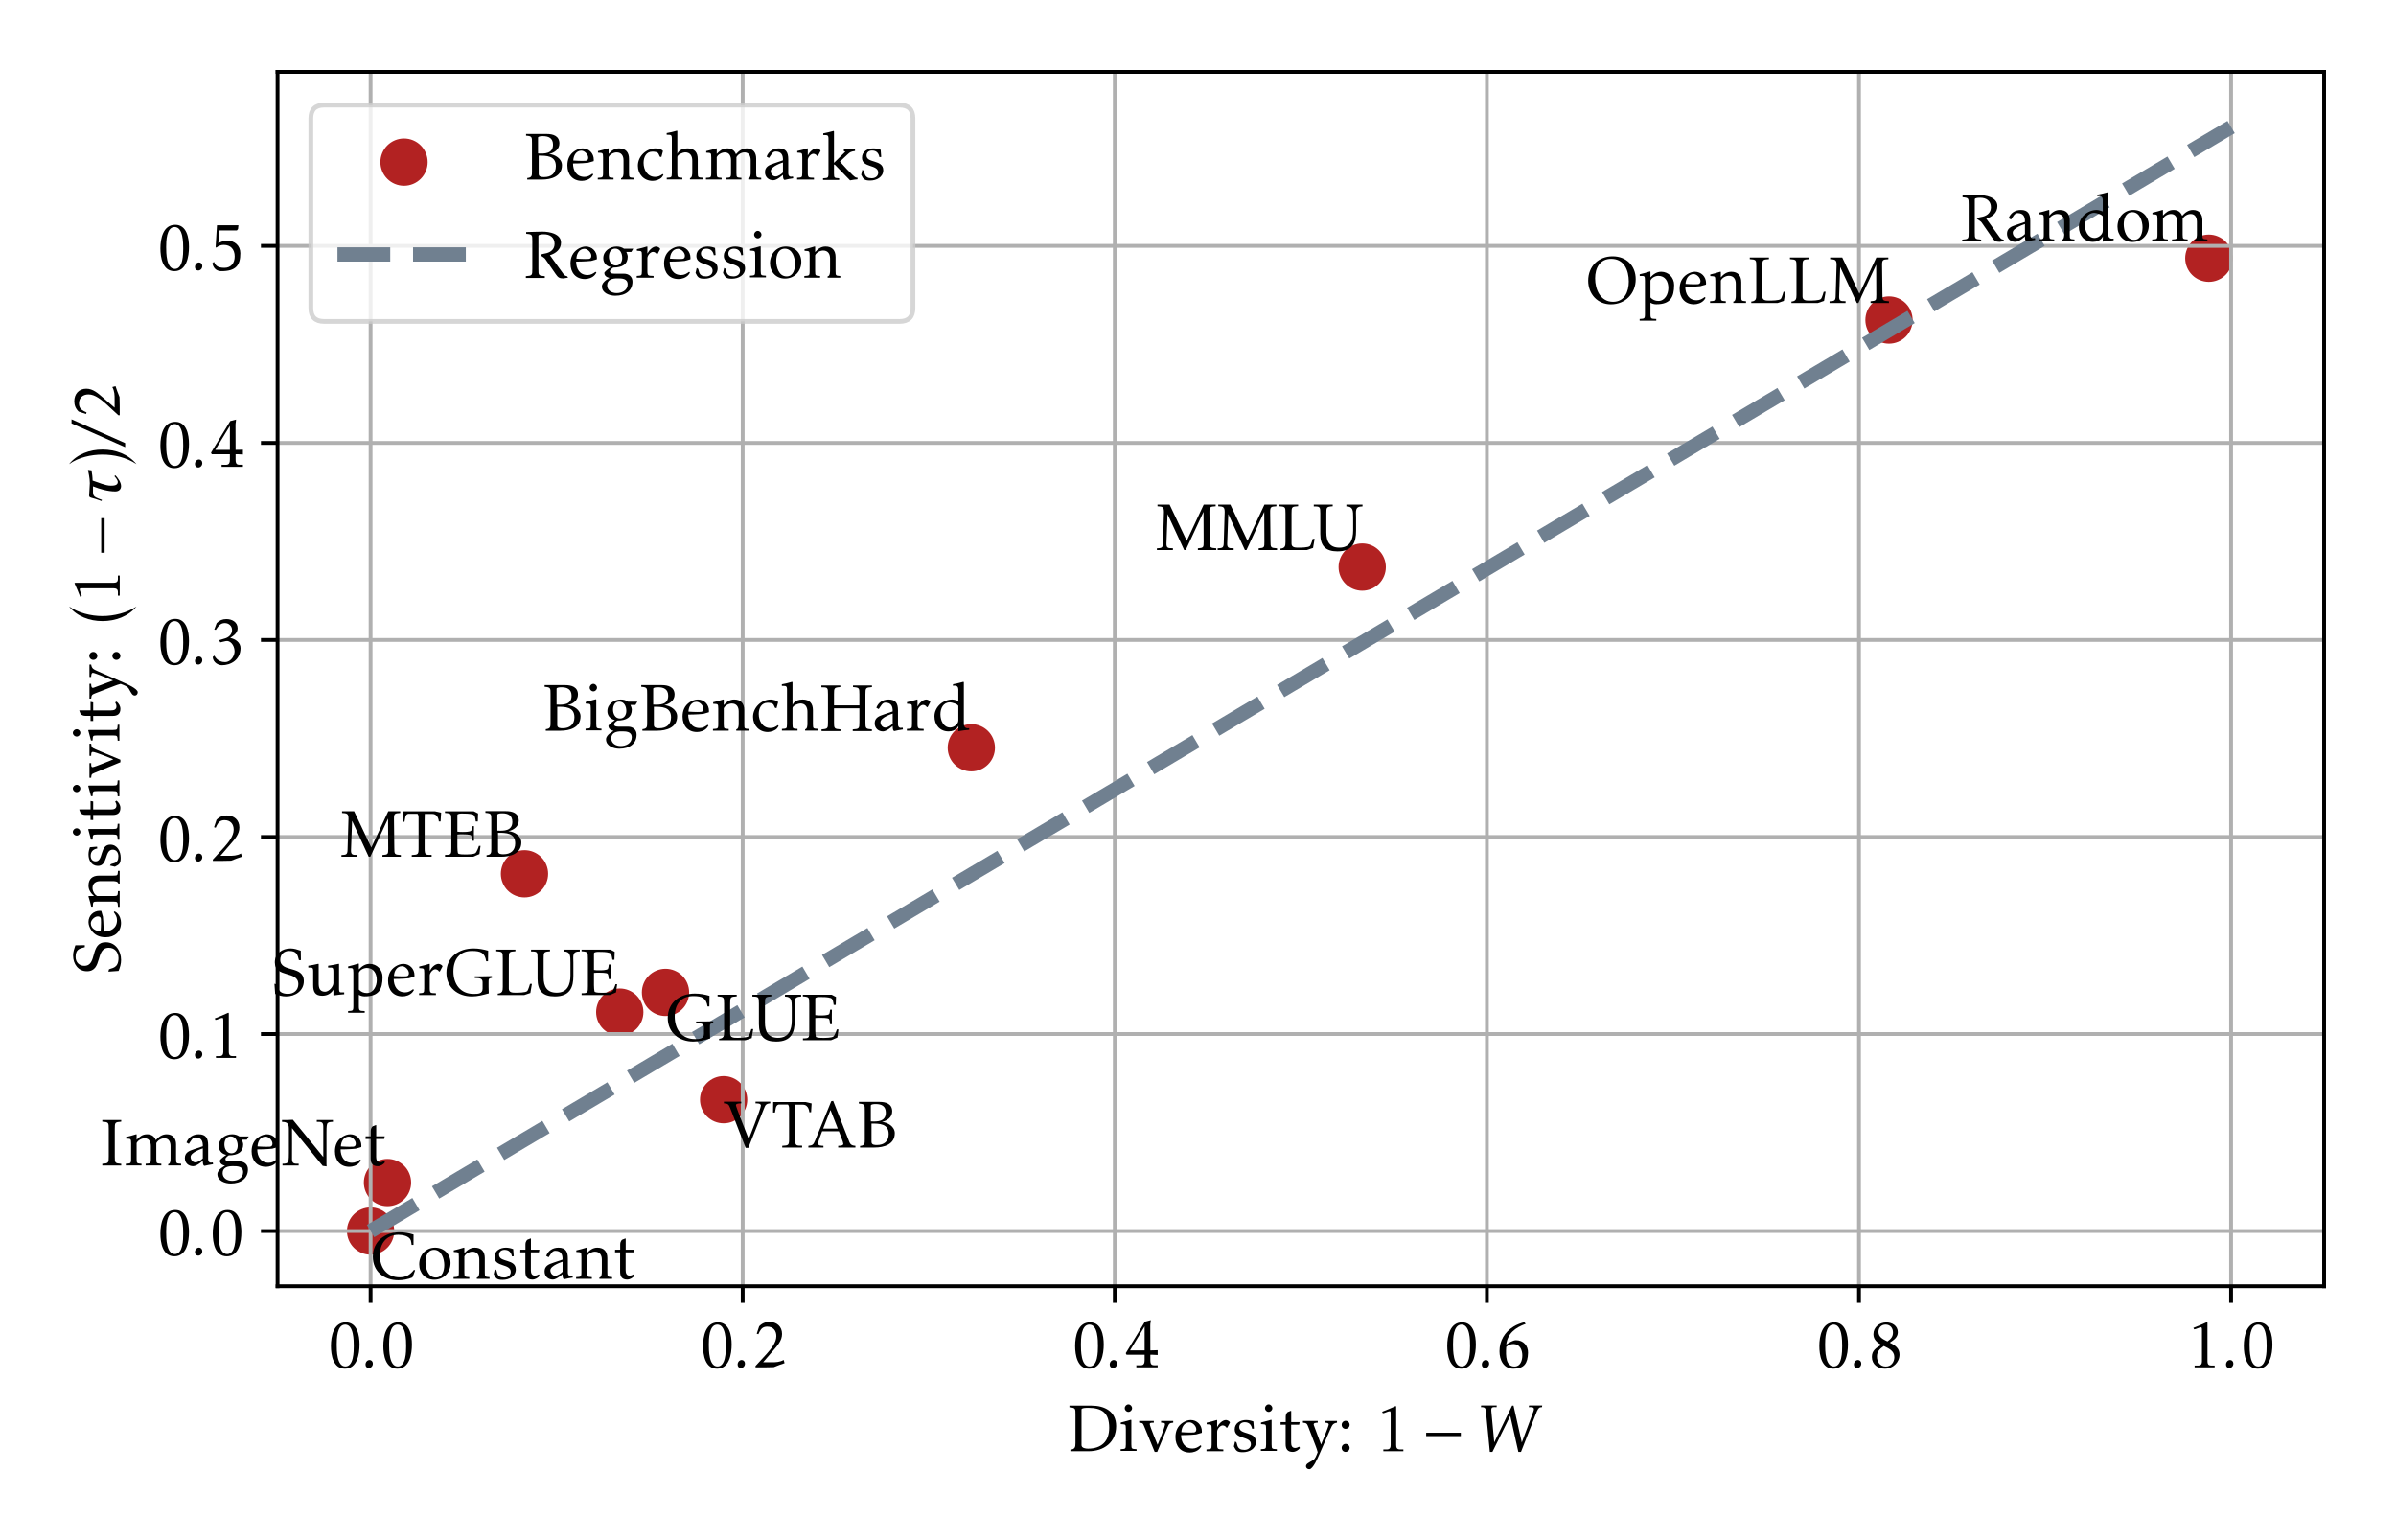 <?xml version="1.0" encoding="utf-8" standalone="no"?>
<!DOCTYPE svg PUBLIC "-//W3C//DTD SVG 1.1//EN"
  "http://www.w3.org/Graphics/SVG/1.1/DTD/svg11.dtd">
<svg xmlns:xlink="http://www.w3.org/1999/xlink" width="504pt" height="324pt" viewBox="0 0 504 324" xmlns="http://www.w3.org/2000/svg" version="1.1">
 <defs>
  <style type="text/css">*{stroke-linejoin: round; stroke-linecap: butt}</style>
 </defs>
 <g id="figure_1">
  <g id="patch_1">
   <path d="M 0 324 
L 504 324 
L 504 0 
L 0 0 
z
" style="fill: #ffffff"/>
  </g>
  <g id="axes_1">
   <g id="patch_2">
    <path d="M 58.388 270.584 
L 488.88 270.584 
L 488.88 15.12 
L 58.388 15.12 
z
" style="fill: #ffffff"/>
   </g>
   <g id="PathCollection_1">
    <defs>
     <path id="m0d2e9cb5d9" d="M 0 4.472 
C 1.186 4.472 2.324 4.001 3.162 3.162 
C 4.001 2.324 4.472 1.186 4.472 0 
C 4.472 -1.186 4.001 -2.324 3.162 -3.162 
C 2.324 -4.001 1.186 -4.472 0 -4.472 
C -1.186 -4.472 -2.324 -4.001 -3.162 -3.162 
C -4.001 -2.324 -4.472 -1.186 -4.472 0 
C -4.472 1.186 -4.001 2.324 -3.162 3.162 
C -2.324 4.001 -1.186 4.472 0 4.472 
z
" style="stroke: #b22222"/>
    </defs>
    <g clip-path="url(#p45b2840f45)">
     <use xlink:href="#m0d2e9cb5d9" x="139.988" y="208.769" style="fill: #b22222; stroke: #b22222"/>
     <use xlink:href="#m0d2e9cb5d9" x="130.367" y="212.918" style="fill: #b22222; stroke: #b22222"/>
     <use xlink:href="#m0d2e9cb5d9" x="397.35" y="67.324" style="fill: #b22222; stroke: #b22222"/>
     <use xlink:href="#m0d2e9cb5d9" x="286.542" y="119.297" style="fill: #b22222; stroke: #b22222"/>
     <use xlink:href="#m0d2e9cb5d9" x="204.32" y="157.306" style="fill: #b22222; stroke: #b22222"/>
     <use xlink:href="#m0d2e9cb5d9" x="110.326" y="183.822" style="fill: #b22222; stroke: #b22222"/>
     <use xlink:href="#m0d2e9cb5d9" x="152.215" y="231.34" style="fill: #b22222; stroke: #b22222"/>
     <use xlink:href="#m0d2e9cb5d9" x="81.51" y="248.77" style="fill: #b22222; stroke: #b22222"/>
     <use xlink:href="#m0d2e9cb5d9" x="77.956" y="258.972" style="fill: #b22222; stroke: #b22222"/>
     <use xlink:href="#m0d2e9cb5d9" x="464.629" y="54.325" style="fill: #b22222; stroke: #b22222"/>
    </g>
   </g>
   <g id="matplotlib.axis_1">
    <g id="xtick_1">
     <g id="line2d_1">
      <path d="M 77.956 270.584 
L 77.956 15.12 
" clip-path="url(#p45b2840f45)" style="fill: none; stroke: #b0b0b0; stroke-width: 0.8; stroke-linecap: square"/>
     </g>
     <g id="line2d_2">
      <defs>
       <path id="m5d662ae1c2" d="M 0 0 
L 0 3.5 
" style="stroke: #000000; stroke-width: 0.8"/>
      </defs>
      <g>
       <use xlink:href="#m5d662ae1c2" x="77.956" y="270.584" style="stroke: #000000; stroke-width: 0.8"/>
      </g>
     </g>
     <g id="text_1">
      <!-- $\mathdefault{0.0}$ -->
      <g transform="translate(68.646 287.648) scale(0.14 -0.14)">
       <defs>
        <path id="Kp-Regular-30" d="M 3130 2158 
C 3130 3008 2918 4244 1837 4244 
C 685 4244 435 2937 435 2022 
C 435 1160 640 -128 1754 -128 
C 2912 -128 3130 1263 3130 2158 
z
M 2586 1997 
C 2586 1475 2573 84 1798 84 
C 986 84 979 1598 979 2139 
C 979 2673 992 4032 1779 4032 
C 2586 4032 2586 2531 2586 1997 
z
" transform="scale(0.016)"/>
        <path id="Kp--M-Italic-3a" d="M 979 357 
C 979 551 845 693 672 693 
C 454 693 288 499 288 260 
C 288 66 416 -64 595 -64 
C 800 -64 979 111 979 357 
z
" transform="scale(0.016)"/>
       </defs>
       <use xlink:href="#Kp-Regular-30" transform="scale(0.996)"/>
       <use xlink:href="#Kp--M-Italic-3a" transform="translate(54.296 0) scale(0.996)"/>
       <use xlink:href="#Kp-Regular-30" transform="translate(78.705 0) scale(0.996)"/>
      </g>
     </g>
    </g>
    <g id="xtick_2">
     <g id="line2d_3">
      <path d="M 156.227 270.584 
L 156.227 15.12 
" clip-path="url(#p45b2840f45)" style="fill: none; stroke: #b0b0b0; stroke-width: 0.8; stroke-linecap: square"/>
     </g>
     <g id="line2d_4">
      <g>
       <use xlink:href="#m5d662ae1c2" x="156.227" y="270.584" style="stroke: #000000; stroke-width: 0.8"/>
      </g>
     </g>
     <g id="text_2">
      <!-- $\mathdefault{0.2}$ -->
      <g transform="translate(146.917 287.648) scale(0.14 -0.14)">
       <defs>
        <path id="Kp-Regular-32" d="M 3181 395 
L 3098 701 
C 2714 482 2323 482 1958 482 
C 1670 482 1158 482 1158 482 
L 2112 1587 
C 2502 2040 2944 2513 2944 3152 
C 2944 3858 2438 4284 1766 4284 
C 1376 4284 1056 4155 787 3872 
L 557 3176 
L 710 3125 
L 826 3370 
C 986 3680 1184 3840 1549 3840 
C 2093 3840 2406 3479 2406 2945 
C 2406 2319 1888 1721 1498 1276 
L 442 129 
L 442 0 
C 666 0 2086 0 2163 19 
C 2822 281 2637 210 3181 395 
z
" transform="scale(0.016)"/>
       </defs>
       <use xlink:href="#Kp-Regular-30" transform="scale(0.996)"/>
       <use xlink:href="#Kp--M-Italic-3a" transform="translate(54.296 0) scale(0.996)"/>
       <use xlink:href="#Kp-Regular-32" transform="translate(78.705 0) scale(0.996)"/>
      </g>
     </g>
    </g>
    <g id="xtick_3">
     <g id="line2d_5">
      <path d="M 234.498 270.584 
L 234.498 15.12 
" clip-path="url(#p45b2840f45)" style="fill: none; stroke: #b0b0b0; stroke-width: 0.8; stroke-linecap: square"/>
     </g>
     <g id="line2d_6">
      <g>
       <use xlink:href="#m5d662ae1c2" x="234.498" y="270.584" style="stroke: #000000; stroke-width: 0.8"/>
      </g>
     </g>
     <g id="text_3">
      <!-- $\mathdefault{0.4}$ -->
      <g transform="translate(225.188 287.648) scale(0.14 -0.14)">
       <defs>
        <path id="Kp-Regular-34" d="M 3277 0 
L 3277 199 
C 2797 199 2586 129 2586 693 
L 2586 1189 
C 2586 1189 3046 1189 3277 1163 
L 3277 1619 
C 3034 1600 2586 1600 2586 1600 
L 2579 3888 
C 2579 4268 2579 3888 2630 4454 
L 2080 4313 
L 269 1336 
L 339 1189 
L 2048 1189 
L 2048 693 
C 2048 90 1766 199 1267 199 
L 1267 0 
C 1939 0 2605 0 3277 0 
z
M 2048 1600 
L 672 1600 
L 2048 3863 
L 2048 1600 
z
" transform="scale(0.016)"/>
       </defs>
       <use xlink:href="#Kp-Regular-30" transform="scale(0.996)"/>
       <use xlink:href="#Kp--M-Italic-3a" transform="translate(54.296 0) scale(0.996)"/>
       <use xlink:href="#Kp-Regular-34" transform="translate(78.705 0) scale(0.996)"/>
      </g>
     </g>
    </g>
    <g id="xtick_4">
     <g id="line2d_7">
      <path d="M 312.77 270.584 
L 312.77 15.12 
" clip-path="url(#p45b2840f45)" style="fill: none; stroke: #b0b0b0; stroke-width: 0.8; stroke-linecap: square"/>
     </g>
     <g id="line2d_8">
      <g>
       <use xlink:href="#m5d662ae1c2" x="312.77" y="270.584" style="stroke: #000000; stroke-width: 0.8"/>
      </g>
     </g>
     <g id="text_4">
      <!-- $\mathdefault{0.6}$ -->
      <g transform="translate(303.46 287.648) scale(0.14 -0.14)">
       <defs>
        <path id="Kp-Regular-36" d="M 3110 1363 
C 3130 2035 2675 2560 1978 2560 
C 1690 2560 1293 2309 1056 2155 
C 1190 3183 1875 3736 2893 4103 
L 2758 4263 
C 2406 4159 2054 4037 1741 3842 
C 915 3332 422 2511 422 1522 
C 422 700 806 -128 1728 -128 
C 2739 -128 3085 371 3110 1363 
z
M 2573 1129 
C 2573 652 2400 78 1830 78 
C 1037 78 992 1032 1056 1929 
C 1229 2110 1498 2200 1741 2200 
C 2330 2200 2573 1645 2573 1129 
z
" transform="scale(0.016)"/>
       </defs>
       <use xlink:href="#Kp-Regular-30" transform="scale(0.996)"/>
       <use xlink:href="#Kp--M-Italic-3a" transform="translate(54.296 0) scale(0.996)"/>
       <use xlink:href="#Kp-Regular-36" transform="translate(78.705 0) scale(0.996)"/>
      </g>
     </g>
    </g>
    <g id="xtick_5">
     <g id="line2d_9">
      <path d="M 391.041 270.584 
L 391.041 15.12 
" clip-path="url(#p45b2840f45)" style="fill: none; stroke: #b0b0b0; stroke-width: 0.8; stroke-linecap: square"/>
     </g>
     <g id="line2d_10">
      <g>
       <use xlink:href="#m5d662ae1c2" x="391.041" y="270.584" style="stroke: #000000; stroke-width: 0.8"/>
      </g>
     </g>
     <g id="text_5">
      <!-- $\mathdefault{0.8}$ -->
      <g transform="translate(381.731 287.648) scale(0.14 -0.14)">
       <defs>
        <path id="Kp-Regular-38" d="M 3053 1209 
C 3053 1814 2624 2084 2138 2328 
C 2502 2578 2893 2816 2893 3312 
C 2893 3917 2362 4238 1811 4238 
C 1171 4238 595 3801 595 3125 
C 595 2623 934 2347 1331 2116 
C 851 1846 448 1582 448 984 
C 448 277 1011 -128 1677 -128 
C 2413 -128 3053 457 3053 1209 
z
M 2438 3287 
C 2438 2888 2234 2663 1914 2444 
C 1523 2644 1069 2830 1069 3344 
C 1069 3743 1338 4032 1741 4032 
C 2176 4032 2438 3711 2438 3287 
z
M 2566 965 
C 2566 483 2259 78 1760 78 
C 1216 78 928 515 928 1023 
C 928 1486 1171 1724 1574 2013 
C 2022 1788 2566 1569 2566 965 
z
" transform="scale(0.016)"/>
       </defs>
       <use xlink:href="#Kp-Regular-30" transform="scale(0.996)"/>
       <use xlink:href="#Kp--M-Italic-3a" transform="translate(54.296 0) scale(0.996)"/>
       <use xlink:href="#Kp-Regular-38" transform="translate(78.705 0) scale(0.996)"/>
      </g>
     </g>
    </g>
    <g id="xtick_6">
     <g id="line2d_11">
      <path d="M 469.312 270.584 
L 469.312 15.12 
" clip-path="url(#p45b2840f45)" style="fill: none; stroke: #b0b0b0; stroke-width: 0.8; stroke-linecap: square"/>
     </g>
     <g id="line2d_12">
      <g>
       <use xlink:href="#m5d662ae1c2" x="469.312" y="270.584" style="stroke: #000000; stroke-width: 0.8"/>
      </g>
     </g>
     <g id="text_6">
      <!-- $\mathdefault{1.0}$ -->
      <g transform="translate(460.002 287.648) scale(0.14 -0.14)">
       <defs>
        <path id="Kp-Regular-31" d="M 2624 0 
L 2624 174 
C 2221 174 1946 97 1946 586 
L 1946 4207 
L 1901 4265 
C 1133 3924 1376 4027 621 3725 
L 691 3584 
C 845 3584 1171 3776 1344 3776 
C 1434 3776 1427 3590 1427 3532 
L 1427 586 
C 1427 91 1133 174 736 174 
L 736 0 
C 1363 0 1997 0 2624 0 
z
" transform="scale(0.016)"/>
       </defs>
       <use xlink:href="#Kp-Regular-31" transform="scale(0.996)"/>
       <use xlink:href="#Kp--M-Italic-3a" transform="translate(54.296 0) scale(0.996)"/>
       <use xlink:href="#Kp-Regular-30" transform="translate(78.705 0) scale(0.996)"/>
      </g>
     </g>
    </g>
    <g id="text_7">
     <!-- Diversity: $1-W$ -->
     <g transform="translate(224.515 305.295) scale(0.14 -0.14)">
      <defs>
       <path id="Kp-Regular-44" d="M 4602 2378 
C 4602 3759 3520 4302 2272 4302 
C 1581 4302 890 4302 198 4302 
L 198 4141 
C 774 4096 768 4032 768 3449 
L 768 776 
C 768 385 717 187 288 148 
L 288 0 
C 851 0 1421 0 1984 0 
C 3443 0 4602 831 4602 2378 
z
M 3949 2214 
C 3949 931 3213 244 1952 244 
C 1741 244 1338 289 1338 576 
L 1338 3943 
C 1338 4096 1856 4096 1952 4096 
C 3277 4096 3949 3608 3949 2214 
z
" transform="scale(0.016)"/>
       <path id="Kp-Regular-69" d="M 1254 4059 
C 1254 4246 1094 4419 909 4419 
C 717 4419 563 4246 563 4059 
C 563 3873 723 3712 909 3712 
C 1094 3712 1254 3873 1254 4059 
z
M 1677 32 
L 1677 192 
C 1248 230 1184 179 1184 646 
L 1184 2925 
L 1152 2970 
L 186 2707 
L 186 2560 
C 614 2515 666 2599 666 2106 
L 666 646 
C 666 179 602 230 173 192 
L 173 32 
C 672 32 1178 32 1677 32 
z
" transform="scale(0.016)"/>
       <path id="Kp-Regular-76" d="M 3238 2694 
L 3238 2855 
C 2854 2855 2477 2855 2093 2855 
L 2093 2694 
C 2214 2681 2464 2720 2464 2540 
C 2464 2270 1766 605 1766 605 
C 1766 605 1024 2366 1024 2566 
C 1024 2720 1306 2688 1408 2688 
L 1408 2855 
C 947 2855 486 2855 26 2855 
L 26 2694 
C 339 2656 358 2688 486 2378 
L 1491 -64 
L 1728 -64 
L 2701 2263 
C 2861 2617 2874 2656 3238 2694 
z
" transform="scale(0.016)"/>
       <path id="Kp-Regular-65" d="M 2701 1876 
C 2701 2478 2246 2944 1651 2944 
C 1382 2944 1126 2840 902 2698 
C 416 2381 211 1909 211 1333 
C 211 485 710 -123 1574 -123 
C 1850 -123 2278 -20 2528 290 
L 2656 483 
L 2573 561 
C 2336 386 2125 256 1824 256 
C 1069 256 749 847 742 1520 
C 742 1520 1574 1520 2157 1585 
L 2694 1740 
L 2701 1876 
z
M 2176 2070 
C 2176 1903 2112 1787 1933 1774 
C 1536 1742 768 1800 768 1800 
C 787 2244 1024 2726 1530 2726 
C 1830 2726 2176 2372 2176 2070 
z
" transform="scale(0.016)"/>
       <path id="Kp-Regular-72" d="M 2381 2700 
C 2381 2828 2118 2944 2016 2944 
C 1664 2944 1325 2578 1178 2276 
L 1178 2912 
L 1152 2950 
C 614 2789 794 2841 186 2693 
L 186 2545 
C 614 2500 659 2584 659 2090 
L 659 626 
C 659 158 595 209 173 171 
L 173 4 
C 704 4 1229 4 1760 4 
L 1760 171 
C 1312 203 1178 119 1178 626 
L 1178 1852 
C 1178 2077 1446 2436 1709 2436 
C 1856 2436 2035 2307 2035 2237 
L 2125 2218 
L 2381 2700 
z
" transform="scale(0.016)"/>
       <path id="Kp-Regular-73" d="M 2298 889 
C 2298 1912 723 1516 723 2271 
C 723 2579 954 2738 1242 2738 
C 1651 2738 1862 2502 1939 2117 
L 2106 2137 
L 2054 2809 
C 1830 2893 1606 2944 1370 2944 
C 832 2944 294 2662 294 2061 
C 294 1082 1824 1459 1824 659 
C 1824 313 1530 128 1210 128 
C 467 128 576 645 448 850 
L 326 921 
L 218 454 
C 429 18 538 -91 1069 -91 
C 1651 -91 2298 223 2298 889 
z
" transform="scale(0.016)"/>
       <path id="Kp-Regular-74" d="M 1965 302 
L 1888 431 
C 1773 367 1645 309 1510 309 
C 1203 309 1133 553 1133 823 
L 1133 2502 
L 1888 2502 
L 1939 2752 
L 1139 2752 
L 1139 3742 
L 1126 3820 
L 813 3697 
C 813 3697 621 3582 621 3235 
L 621 2752 
L 141 2752 
L 134 2502 
L 614 2502 
L 614 669 
C 614 206 800 -64 1280 -64 
C 1562 -64 1818 109 1965 302 
z
" transform="scale(0.016)"/>
       <path id="Kp-Regular-79" d="M 3258 2694 
L 3258 2855 
C 2861 2855 2483 2855 2086 2855 
L 2086 2694 
C 2202 2688 2477 2688 2477 2527 
C 2477 2347 1754 631 1754 631 
L 1075 2450 
C 986 2688 1267 2688 1440 2694 
L 1440 2855 
C 973 2855 512 2855 45 2855 
L 45 2694 
C 390 2656 422 2623 550 2296 
L 1254 470 
C 1318 284 1395 104 1434 -89 
C 1101 -976 1094 -732 486 -1150 
C 218 -1336 320 -1696 653 -1696 
C 986 -1696 1466 -591 1568 -346 
L 2624 2064 
C 2797 2424 2835 2636 3258 2694 
z
" transform="scale(0.016)"/>
       <path id="Kp-Regular-3a" d="M 1158 2491 
C 1158 2703 992 2871 781 2871 
C 576 2871 410 2697 410 2491 
C 410 2286 570 2112 774 2112 
C 986 2112 1158 2279 1158 2491 
z
M 1158 315 
C 1158 521 986 694 781 694 
C 576 694 410 521 410 315 
C 410 109 570 -64 774 -64 
C 986 -64 1158 103 1158 315 
z
" transform="scale(0.016)"/>
       <path id="Kp--M-Sy-Regular-0" d="M 3591 1426 
L 3591 1746 
L 327 1746 
L 327 1426 
L 3591 1426 
z
" transform="scale(0.016)"/>
       <path id="Kp--M-Italic-57" d="M 6406 4316 
C 6093 4316 5472 4316 5165 4316 
L 5133 4160 
C 5504 4160 5734 4180 5568 3739 
L 4480 824 
L 3699 4303 
L 3565 4303 
L 1882 837 
L 1606 3796 
C 1568 4225 1779 4160 2106 4160 
L 2118 4316 
C 1779 4316 1037 4316 646 4316 
L 627 4160 
C 1056 4160 1069 4070 1114 3595 
L 1466 -64 
L 1709 -64 
L 3392 3337 
L 4154 -64 
L 4403 -64 
L 5907 3778 
C 6054 4070 6118 4160 6381 4160 
L 6406 4316 
z
" transform="scale(0.016)"/>
      </defs>
      <use xlink:href="#Kp-Regular-44" transform="scale(0.996)"/>
      <use xlink:href="#Kp-Regular-69" transform="translate(77.31 0) scale(0.996)"/>
      <use xlink:href="#Kp-Regular-76" transform="translate(107.497 0) scale(0.996)"/>
      <use xlink:href="#Kp-Regular-65" transform="translate(159.103 0) scale(0.996)"/>
      <use xlink:href="#Kp-Regular-72" transform="translate(206.326 0) scale(0.996)"/>
      <use xlink:href="#Kp-Regular-73" transform="translate(246.775 0) scale(0.996)"/>
      <use xlink:href="#Kp-Regular-69" transform="translate(288.02 0) scale(0.996)"/>
      <use xlink:href="#Kp-Regular-74" transform="translate(318.207 0) scale(0.996)"/>
      <use xlink:href="#Kp-Regular-79" transform="translate(353.275 0) scale(0.996)"/>
      <use xlink:href="#Kp-Regular-3a" transform="translate(405.679 0) scale(0.996)"/>
      <use xlink:href="#Kp-Regular-31" transform="translate(463.064 0) scale(0.996)"/>
      <use xlink:href="#Kp--M-Sy-Regular-0" transform="translate(533.964 0) scale(0.996)"/>
      <use xlink:href="#Kp--M-Italic-57" transform="translate(611.44 0) scale(0.996)"/>
     </g>
    </g>
   </g>
   <g id="matplotlib.axis_2">
    <g id="ytick_1">
     <g id="line2d_13">
      <path d="M 58.388 258.972 
L 488.88 258.972 
" clip-path="url(#p45b2840f45)" style="fill: none; stroke: #b0b0b0; stroke-width: 0.8; stroke-linecap: square"/>
     </g>
     <g id="line2d_14">
      <defs>
       <path id="mdc3170fb1e" d="M 0 0 
L -3.5 0 
" style="stroke: #000000; stroke-width: 0.8"/>
      </defs>
      <g>
       <use xlink:href="#mdc3170fb1e" x="58.388" y="258.972" style="stroke: #000000; stroke-width: 0.8"/>
      </g>
     </g>
     <g id="text_8">
      <!-- $\mathdefault{0.0}$ -->
      <g transform="translate(32.768 264.004) scale(0.14 -0.14)">
       <use xlink:href="#Kp-Regular-30" transform="scale(0.996)"/>
       <use xlink:href="#Kp--M-Italic-3a" transform="translate(54.296 0) scale(0.996)"/>
       <use xlink:href="#Kp-Regular-30" transform="translate(78.705 0) scale(0.996)"/>
      </g>
     </g>
    </g>
    <g id="ytick_2">
     <g id="line2d_15">
      <path d="M 58.388 217.524 
L 488.88 217.524 
" clip-path="url(#p45b2840f45)" style="fill: none; stroke: #b0b0b0; stroke-width: 0.8; stroke-linecap: square"/>
     </g>
     <g id="line2d_16">
      <g>
       <use xlink:href="#mdc3170fb1e" x="58.388" y="217.524" style="stroke: #000000; stroke-width: 0.8"/>
      </g>
     </g>
     <g id="text_9">
      <!-- $\mathdefault{0.1}$ -->
      <g transform="translate(32.768 222.555) scale(0.14 -0.14)">
       <use xlink:href="#Kp-Regular-30" transform="scale(0.996)"/>
       <use xlink:href="#Kp--M-Italic-3a" transform="translate(54.296 0) scale(0.996)"/>
       <use xlink:href="#Kp-Regular-31" transform="translate(78.705 0) scale(0.996)"/>
      </g>
     </g>
    </g>
    <g id="ytick_3">
     <g id="line2d_17">
      <path d="M 58.388 176.075 
L 488.88 176.075 
" clip-path="url(#p45b2840f45)" style="fill: none; stroke: #b0b0b0; stroke-width: 0.8; stroke-linecap: square"/>
     </g>
     <g id="line2d_18">
      <g>
       <use xlink:href="#mdc3170fb1e" x="58.388" y="176.075" style="stroke: #000000; stroke-width: 0.8"/>
      </g>
     </g>
     <g id="text_10">
      <!-- $\mathdefault{0.2}$ -->
      <g transform="translate(32.768 181.107) scale(0.14 -0.14)">
       <use xlink:href="#Kp-Regular-30" transform="scale(0.996)"/>
       <use xlink:href="#Kp--M-Italic-3a" transform="translate(54.296 0) scale(0.996)"/>
       <use xlink:href="#Kp-Regular-32" transform="translate(78.705 0) scale(0.996)"/>
      </g>
     </g>
    </g>
    <g id="ytick_4">
     <g id="line2d_19">
      <path d="M 58.388 134.626 
L 488.88 134.626 
" clip-path="url(#p45b2840f45)" style="fill: none; stroke: #b0b0b0; stroke-width: 0.8; stroke-linecap: square"/>
     </g>
     <g id="line2d_20">
      <g>
       <use xlink:href="#mdc3170fb1e" x="58.388" y="134.626" style="stroke: #000000; stroke-width: 0.8"/>
      </g>
     </g>
     <g id="text_11">
      <!-- $\mathdefault{0.3}$ -->
      <g transform="translate(32.768 139.658) scale(0.14 -0.14)">
       <defs>
        <path id="Kp-Regular-33" d="M 3053 1474 
C 3059 2019 2560 2358 2074 2442 
C 2394 2653 2778 2917 2778 3345 
C 2778 3942 2253 4224 1715 4224 
C 1350 4224 1056 4102 800 3839 
L 576 3236 
L 723 3211 
C 941 3531 1133 3845 1574 3845 
C 1952 3845 2253 3569 2253 3185 
C 2253 2756 1901 2468 1510 2378 
L 1037 2237 
L 1139 2026 
L 1645 2142 
C 2067 2251 2458 1776 2490 1232 
C 2515 822 2182 168 1587 168 
C 1370 168 877 219 582 777 
L 429 648 
C 467 96 992 -128 1293 -128 
C 2125 -128 3040 372 3053 1474 
z
" transform="scale(0.016)"/>
       </defs>
       <use xlink:href="#Kp-Regular-30" transform="scale(0.996)"/>
       <use xlink:href="#Kp--M-Italic-3a" transform="translate(54.296 0) scale(0.996)"/>
       <use xlink:href="#Kp-Regular-33" transform="translate(78.705 0) scale(0.996)"/>
      </g>
     </g>
    </g>
    <g id="ytick_5">
     <g id="line2d_21">
      <path d="M 58.388 93.178 
L 488.88 93.178 
" clip-path="url(#p45b2840f45)" style="fill: none; stroke: #b0b0b0; stroke-width: 0.8; stroke-linecap: square"/>
     </g>
     <g id="line2d_22">
      <g>
       <use xlink:href="#mdc3170fb1e" x="58.388" y="93.178" style="stroke: #000000; stroke-width: 0.8"/>
      </g>
     </g>
     <g id="text_12">
      <!-- $\mathdefault{0.4}$ -->
      <g transform="translate(32.768 98.209) scale(0.14 -0.14)">
       <use xlink:href="#Kp-Regular-30" transform="scale(0.996)"/>
       <use xlink:href="#Kp--M-Italic-3a" transform="translate(54.296 0) scale(0.996)"/>
       <use xlink:href="#Kp-Regular-34" transform="translate(78.705 0) scale(0.996)"/>
      </g>
     </g>
    </g>
    <g id="ytick_6">
     <g id="line2d_23">
      <path d="M 58.388 51.729 
L 488.88 51.729 
" clip-path="url(#p45b2840f45)" style="fill: none; stroke: #b0b0b0; stroke-width: 0.8; stroke-linecap: square"/>
     </g>
     <g id="line2d_24">
      <g>
       <use xlink:href="#mdc3170fb1e" x="58.388" y="51.729" style="stroke: #000000; stroke-width: 0.8"/>
      </g>
     </g>
     <g id="text_13">
      <!-- $\mathdefault{0.5}$ -->
      <g transform="translate(32.768 56.761) scale(0.14 -0.14)">
       <defs>
        <path id="Kp-Regular-35" d="M 3034 1565 
C 3034 2288 2483 2752 1786 2752 
C 1491 2752 1210 2637 954 2508 
L 1062 3712 
C 1613 3712 2157 3712 2707 3712 
C 2720 3718 2816 3848 2816 3848 
L 2854 4200 
C 2189 4200 1498 4200 832 4200 
L 704 2152 
L 762 2081 
C 973 2256 1190 2347 1466 2347 
C 2131 2347 2502 1919 2502 1257 
C 2502 647 2170 187 1536 187 
C 794 187 685 465 544 751 
L 397 609 
C 531 -24 966 -128 1242 -128 
C 2579 -128 3040 395 3034 1565 
z
" transform="scale(0.016)"/>
       </defs>
       <use xlink:href="#Kp-Regular-30" transform="scale(0.996)"/>
       <use xlink:href="#Kp--M-Italic-3a" transform="translate(54.296 0) scale(0.996)"/>
       <use xlink:href="#Kp-Regular-35" transform="translate(78.705 0) scale(0.996)"/>
      </g>
     </g>
    </g>
    <g id="text_14">
     <!-- Sensitivity: $(1-\tau)/2$ -->
     <g transform="translate(25.183 204.964) rotate(-90) scale(0.14 -0.14)">
      <defs>
       <path id="Kp-Regular-53" d="M 3021 1318 
C 3021 2855 800 2071 800 3338 
C 800 3826 1146 4160 1626 4160 
C 2336 4160 2426 3833 2560 3293 
L 2746 3293 
L 2733 4186 
C 2413 4289 2112 4398 1766 4398 
C 986 4398 288 3923 288 3087 
C 288 1582 2502 2335 2502 1029 
C 2502 463 2074 116 1530 116 
C 506 116 614 824 461 1017 
L 250 1068 
L 320 110 
C 653 -32 986 -128 1350 -128 
C 2202 -128 3021 392 3021 1318 
z
" transform="scale(0.016)"/>
       <path id="Kp-Regular-6e" d="M 3507 5 
L 3507 165 
C 3091 203 3059 171 3059 620 
L 3059 1955 
C 3059 2572 2746 2944 2118 2944 
C 1702 2944 1395 2719 1133 2417 
L 1133 2912 
L 1101 2951 
C 461 2764 646 2809 134 2687 
L 134 2539 
C 563 2501 614 2571 614 2084 
L 614 620 
C 614 152 544 203 115 165 
L 115 5 
C 608 5 1107 5 1600 5 
L 1600 165 
C 1184 203 1133 158 1133 620 
L 1133 2116 
C 1242 2378 1613 2565 1888 2565 
C 2349 2565 2541 2238 2541 1814 
L 2541 672 
C 2541 511 2528 152 2310 133 
L 2310 5 
C 2707 5 3110 5 3507 5 
z
" transform="scale(0.016)"/>
       <path id="Kp-Regular-28" d="M 1843 -1581 
C 1242 -701 941 566 941 1633 
C 941 2706 1235 3896 1843 4776 
C 902 4031 467 2835 467 1633 
C 467 411 902 -810 1843 -1581 
z
" transform="scale(0.016)"/>
       <path id="Kp--M-Italic-1c" d="M 3277 2993 
C 3034 2954 2528 2818 2022 2818 
C 1715 2818 1171 2880 947 2880 
C 896 2893 826 2893 781 2868 
C 614 2785 717 2714 346 1712 
L 454 1680 
C 800 2629 781 2519 1728 2519 
C 1472 1883 1248 1106 1248 419 
C 1248 119 1414 -128 1754 -128 
C 2106 -128 2522 174 2771 412 
L 2688 502 
C 2554 387 2323 182 2138 182 
C 1798 182 1792 597 1792 841 
C 1792 1371 2118 2049 2272 2560 
C 2573 2560 2944 2604 3238 2661 
L 3277 2993 
z
" transform="scale(0.016)"/>
       <path id="Kp-Regular-29" d="M 1658 1626 
C 1658 2835 1229 4024 282 4776 
C 928 3896 1184 2655 1184 1633 
C 1184 591 934 -617 282 -1581 
C 1229 -804 1658 399 1658 1626 
z
" transform="scale(0.016)"/>
       <path id="Kp--M-Italic-3d" d="M 2470 4544 
L 2086 4544 
L -154 -512 
L 230 -512 
L 2470 4544 
z
" transform="scale(0.016)"/>
      </defs>
      <use xlink:href="#Kp-Regular-53" transform="scale(0.996)"/>
      <use xlink:href="#Kp-Regular-65" transform="translate(52.304 0) scale(0.996)"/>
      <use xlink:href="#Kp-Regular-6e" transform="translate(99.527 0) scale(0.996)"/>
      <use xlink:href="#Kp-Regular-73" transform="translate(158.207 0) scale(0.996)"/>
      <use xlink:href="#Kp-Regular-69" transform="translate(199.452 0) scale(0.996)"/>
      <use xlink:href="#Kp-Regular-74" transform="translate(229.639 0) scale(0.996)"/>
      <use xlink:href="#Kp-Regular-69" transform="translate(264.707 0) scale(0.996)"/>
      <use xlink:href="#Kp-Regular-76" transform="translate(294.894 0) scale(0.996)"/>
      <use xlink:href="#Kp-Regular-69" transform="translate(348.294 0) scale(0.996)"/>
      <use xlink:href="#Kp-Regular-74" transform="translate(378.481 0) scale(0.996)"/>
      <use xlink:href="#Kp-Regular-79" transform="translate(413.549 0) scale(0.996)"/>
      <use xlink:href="#Kp-Regular-3a" transform="translate(465.953 0) scale(0.996)"/>
      <use xlink:href="#Kp-Regular-28" transform="translate(523.337 0) scale(0.996)"/>
      <use xlink:href="#Kp-Regular-31" transform="translate(557.31 0) scale(0.996)"/>
      <use xlink:href="#Kp--M-Sy-Regular-0" transform="translate(628.211 0) scale(0.996)"/>
      <use xlink:href="#Kp--M-Italic-1c" transform="translate(705.687 0) scale(0.996)"/>
      <use xlink:href="#Kp-Regular-29" transform="translate(762.075 0) scale(0.996)"/>
      <use xlink:href="#Kp--M-Italic-3d" transform="translate(794.554 0) scale(0.996)"/>
      <use xlink:href="#Kp-Regular-32" transform="translate(833.009 0) scale(0.996)"/>
     </g>
    </g>
   </g>
   <g id="line2d_25">
    <path d="M 77.956 258.972 
L 81.909 256.627 
L 85.862 254.281 
L 89.815 251.935 
L 93.768 249.589 
L 97.721 247.243 
L 101.674 244.897 
L 105.627 242.551 
L 109.581 240.205 
L 113.534 237.86 
L 117.487 235.514 
L 121.44 233.168 
L 125.393 230.822 
L 129.346 228.476 
L 133.299 226.13 
L 137.252 223.784 
L 141.205 221.439 
L 145.158 219.093 
L 149.111 216.747 
L 153.065 214.401 
L 157.018 212.055 
L 160.971 209.709 
L 164.924 207.363 
L 168.877 205.018 
L 172.83 202.672 
L 176.783 200.326 
L 180.736 197.98 
L 184.689 195.634 
L 188.642 193.288 
L 192.596 190.942 
L 196.549 188.597 
L 200.502 186.251 
L 204.455 183.905 
L 208.408 181.559 
L 212.361 179.213 
L 216.314 176.867 
L 220.267 174.521 
L 224.22 172.175 
L 228.173 169.83 
L 232.126 167.484 
L 236.08 165.138 
L 240.033 162.792 
L 243.986 160.446 
L 247.939 158.1 
L 251.892 155.754 
L 255.845 153.409 
L 259.798 151.063 
L 263.751 148.717 
L 267.704 146.371 
L 271.657 144.025 
L 275.611 141.679 
L 279.564 139.333 
L 283.517 136.988 
L 287.47 134.642 
L 291.423 132.296 
L 295.376 129.95 
L 299.329 127.604 
L 303.282 125.258 
L 307.235 122.912 
L 311.188 120.567 
L 315.141 118.221 
L 319.095 115.875 
L 323.048 113.529 
L 327.001 111.183 
L 330.954 108.837 
L 334.907 106.491 
L 338.86 104.145 
L 342.813 101.8 
L 346.766 99.454 
L 350.719 97.108 
L 354.672 94.762 
L 358.626 92.416 
L 362.579 90.07 
L 366.532 87.724 
L 370.485 85.379 
L 374.438 83.033 
L 378.391 80.687 
L 382.344 78.341 
L 386.297 75.995 
L 390.25 73.649 
L 394.203 71.303 
L 398.156 68.958 
L 402.11 66.612 
L 406.063 64.266 
L 410.016 61.92 
L 413.969 59.574 
L 417.922 57.228 
L 421.875 54.882 
L 425.828 52.537 
L 429.781 50.191 
L 433.734 47.845 
L 437.687 45.499 
L 441.641 43.153 
L 445.594 40.807 
L 449.547 38.461 
L 453.5 36.115 
L 457.453 33.77 
L 461.406 31.424 
L 465.359 29.078 
L 469.312 26.732 
" clip-path="url(#p45b2840f45)" style="fill: none; stroke-dasharray: 11.1,4.8; stroke-dashoffset: 0; stroke: #708090; stroke-width: 3"/>
   </g>
   <g id="patch_3">
    <path d="M 58.388 270.584 
L 58.388 15.12 
" style="fill: none; stroke: #000000; stroke-width: 0.8; stroke-linejoin: miter; stroke-linecap: square"/>
   </g>
   <g id="patch_4">
    <path d="M 488.88 270.584 
L 488.88 15.12 
" style="fill: none; stroke: #000000; stroke-width: 0.8; stroke-linejoin: miter; stroke-linecap: square"/>
   </g>
   <g id="patch_5">
    <path d="M 58.388 270.584 
L 488.88 270.584 
" style="fill: none; stroke: #000000; stroke-width: 0.8; stroke-linejoin: miter; stroke-linecap: square"/>
   </g>
   <g id="patch_6">
    <path d="M 58.388 15.12 
L 488.88 15.12 
" style="fill: none; stroke: #000000; stroke-width: 0.8; stroke-linejoin: miter; stroke-linecap: square"/>
   </g>
   <g id="text_15">
    <!-- GLUE -->
    <g transform="translate(139.988 218.832) scale(0.14 -0.14)">
     <defs>
      <path id="Kp-Regular-47" d="M 4506 1633 
L 4493 1787 
C 3955 1768 3424 1768 2886 1768 
L 2886 1614 
C 3219 1588 3622 1646 3622 1215 
L 3622 605 
C 3622 110 3181 110 2771 110 
C 1523 110 870 1048 870 2232 
C 870 3363 1446 4160 2624 4160 
C 3443 4160 3834 3993 3962 3190 
L 4134 3190 
L 4147 4186 
C 3686 4315 3245 4398 2765 4398 
C 1382 4398 211 3582 211 2102 
C 211 701 1293 -128 2624 -128 
C 3162 -128 3693 20 4205 161 
C 4205 322 4186 572 4186 765 
L 4186 1215 
C 4186 1524 4186 1575 4506 1633 
z
" transform="scale(0.016)"/>
      <path id="Kp-Regular-4c" d="M 3539 1056 
L 3360 1056 
C 3360 1056 3206 493 3098 379 
C 2950 225 2221 225 2016 225 
C 1728 225 1363 225 1363 610 
L 1363 3441 
C 1363 4070 1382 4096 1984 4134 
L 1984 4288 
C 1389 4288 774 4288 179 4288 
L 179 4134 
C 774 4089 794 4064 794 3441 
L 794 764 
C 794 380 749 174 320 135 
L 320 0 
C 1056 0 1805 0 2541 0 
L 2810 0 
L 3392 197 
L 3539 1056 
z
" transform="scale(0.016)"/>
      <path id="Kp-Regular-55" d="M 4717 4114 
L 4717 4288 
C 4211 4288 3699 4288 3194 4288 
L 3194 4114 
C 3827 4114 3834 3714 3834 3056 
L 3834 1850 
C 3834 967 3533 225 2541 225 
C 1613 225 1306 810 1306 1659 
L 1306 3433 
C 1306 4044 1312 4082 1907 4127 
L 1907 4288 
C 1318 4288 710 4288 122 4288 
L 122 4114 
C 704 4114 736 4082 736 3454 
L 736 1521 
C 736 389 1235 -128 2362 -128 
C 3802 -128 4115 750 4109 1822 
L 4109 3061 
C 4109 3688 3968 4114 4717 4114 
z
" transform="scale(0.016)"/>
      <path id="Kp-Regular-45" d="M 3546 1025 
L 3392 1025 
C 3373 909 3168 419 3078 354 
C 2899 219 2304 219 2086 219 
C 1914 219 1600 219 1446 296 
C 1376 335 1363 839 1363 929 
L 1363 2092 
C 1523 2112 1677 2112 1837 2112 
C 1990 2112 2541 2112 2650 2012 
C 2726 1933 2746 1623 2758 1511 
L 2931 1511 
C 2918 1967 2918 2423 2931 2880 
L 2758 2880 
C 2739 2747 2739 2572 2669 2458 
C 2522 2337 2061 2337 1862 2337 
C 1696 2337 1530 2337 1363 2368 
L 1363 3929 
C 1363 4075 1690 4075 1805 4075 
C 2125 4075 2515 4075 2816 3980 
C 3053 3904 3059 3532 3098 3330 
L 3290 3330 
L 3315 4081 
L 2906 4288 
C 2003 4288 1094 4288 192 4288 
L 192 4133 
C 781 4088 794 4056 794 3437 
L 794 832 
C 794 226 787 174 198 174 
L 198 0 
C 1082 0 1965 0 2848 0 
L 3443 253 
L 3546 1025 
z
" transform="scale(0.016)"/>
     </defs>
     <use xlink:href="#Kp-Regular-47" transform="scale(0.996)"/>
     <use xlink:href="#Kp-Regular-4c" transform="translate(75.417 0) scale(0.996)"/>
     <use xlink:href="#Kp-Regular-55" transform="translate(128.618 0) scale(0.996)"/>
     <use xlink:href="#Kp-Regular-45" transform="translate(203.338 0) scale(0.996)"/>
    </g>
   </g>
   <g id="text_16">
    <!-- SuperGLUE -->
    <g transform="translate(57.17 209.334) scale(0.14 -0.14)">
     <defs>
      <path id="Kp-Regular-75" d="M 3546 78 
L 3546 258 
C 3142 258 3059 180 3059 628 
L 3059 2914 
L 3034 2952 
C 2464 2830 2650 2869 2029 2766 
L 2029 2592 
C 2432 2592 2528 2663 2528 2207 
L 2528 1132 
C 2528 812 2125 316 1741 316 
C 1254 316 1139 658 1139 1083 
L 1139 2914 
L 1114 2952 
C 538 2824 710 2862 160 2766 
L 160 2592 
C 544 2592 621 2637 621 2209 
L 621 936 
C 621 320 794 -64 1472 -64 
C 1939 -64 2298 137 2528 510 
L 2528 -12 
L 2566 -32 
C 3155 52 2970 26 3546 78 
z
" transform="scale(0.016)"/>
      <path id="Kp-Regular-70" d="M 3437 1702 
C 3437 2395 2899 2944 2221 2944 
C 1811 2944 1498 2731 1203 2421 
L 1203 2938 
L 1171 2976 
C 563 2796 749 2841 192 2706 
L 192 2546 
C 627 2546 685 2604 685 2117 
L 685 -1044 
C 685 -1518 614 -1467 186 -1505 
L 186 -1664 
C 710 -1664 1229 -1664 1754 -1664 
L 1754 -1505 
C 1312 -1473 1203 -1544 1203 -1053 
L 1203 25 
C 1357 -72 1568 -123 1747 -123 
C 3078 -123 3437 538 3437 1702 
z
M 2893 1405 
C 2893 841 2573 192 1952 192 
C 1658 192 1408 297 1203 520 
L 1203 2113 
C 1306 2388 1677 2558 1946 2558 
C 2605 2558 2893 2021 2893 1405 
z
" transform="scale(0.016)"/>
     </defs>
     <use xlink:href="#Kp-Regular-53" transform="scale(0.996)"/>
     <use xlink:href="#Kp-Regular-75" transform="translate(52.304 0) scale(0.996)"/>
     <use xlink:href="#Kp-Regular-70" transform="translate(111.681 0) scale(0.996)"/>
     <use xlink:href="#Kp-Regular-65" transform="translate(171.357 0) scale(0.996)"/>
     <use xlink:href="#Kp-Regular-72" transform="translate(218.58 0) scale(0.996)"/>
     <use xlink:href="#Kp-Regular-47" transform="translate(259.029 0) scale(0.996)"/>
     <use xlink:href="#Kp-Regular-4c" transform="translate(334.446 0) scale(0.996)"/>
     <use xlink:href="#Kp-Regular-55" transform="translate(387.646 0) scale(0.996)"/>
     <use xlink:href="#Kp-Regular-45" transform="translate(462.366 0) scale(0.996)"/>
    </g>
   </g>
   <g id="text_17">
    <!-- OpenLLM -->
    <g transform="translate(333.609 63.74) scale(0.14 -0.14)">
     <defs>
      <path id="Kp-Regular-4f" d="M 4691 2238 
C 4691 3530 3795 4398 2515 4398 
C 1171 4398 211 3453 211 2102 
C 211 849 1082 -128 2355 -128 
C 3706 -128 4691 887 4691 2238 
z
M 4038 2019 
C 4038 1067 3635 110 2554 110 
C 1363 110 864 1273 864 2316 
C 864 3293 1306 4160 2381 4160 
C 3597 4160 4038 3087 4038 2019 
z
" transform="scale(0.016)"/>
      <path id="Kp-Regular-4d" d="M 5722 0 
L 5722 161 
C 5101 206 5114 231 5107 852 
L 5075 3540 
C 5069 4096 5152 4090 5664 4128 
L 5664 4289 
C 5286 4289 4915 4289 4538 4289 
L 2938 871 
L 1318 4289 
C 941 4289 557 4289 179 4289 
L 179 4128 
C 627 4096 787 4096 787 3591 
L 698 627 
C 685 161 518 193 122 161 
L 122 0 
C 621 0 1133 0 1632 0 
L 1632 174 
C 1248 174 1005 136 1024 618 
L 1126 3392 
L 2694 0 
L 2842 0 
L 4518 3603 
L 4531 775 
C 4531 238 4525 206 3987 161 
L 3987 0 
C 4563 0 5146 0 5722 0 
z
" transform="scale(0.016)"/>
     </defs>
     <use xlink:href="#Kp-Regular-4f" transform="scale(0.996)"/>
     <use xlink:href="#Kp-Regular-70" transform="translate(77.709 0) scale(0.996)"/>
     <use xlink:href="#Kp-Regular-65" transform="translate(137.385 0) scale(0.996)"/>
     <use xlink:href="#Kp-Regular-6e" transform="translate(184.608 0) scale(0.996)"/>
     <use xlink:href="#Kp-Regular-4c" transform="translate(243.288 0) scale(0.996)"/>
     <use xlink:href="#Kp-Regular-4c" transform="translate(303.661 0) scale(0.996)"/>
     <use xlink:href="#Kp-Regular-4d" transform="translate(364.035 0) scale(0.996)"/>
    </g>
   </g>
   <g id="text_18">
    <!-- MMLU -->
    <g transform="translate(243.081 115.713) scale(0.14 -0.14)">
     <use xlink:href="#Kp-Regular-4d" transform="scale(0.996)"/>
     <use xlink:href="#Kp-Regular-4d" transform="translate(91.258 0) scale(0.996)"/>
     <use xlink:href="#Kp-Regular-4c" transform="translate(182.516 0) scale(0.996)"/>
     <use xlink:href="#Kp-Regular-55" transform="translate(235.716 0) scale(0.996)"/>
    </g>
   </g>
   <g id="text_19">
    <!-- BigBenchHard -->
    <g transform="translate(114.092 153.721) scale(0.14 -0.14)">
     <defs>
      <path id="Kp-Regular-42" d="M 3597 1353 
C 3597 1973 2944 2368 2381 2413 
C 2874 2522 3354 2848 3354 3405 
C 3354 4123 2752 4302 2150 4302 
C 1504 4302 858 4302 211 4302 
L 211 4141 
C 781 4096 768 4026 768 3449 
L 768 775 
C 768 365 768 192 320 147 
L 320 0 
C 781 0 1235 0 1696 0 
C 2573 0 3597 287 3597 1353 
z
M 2752 3293 
C 2752 2432 1958 2432 1338 2464 
L 1338 3955 
C 1338 4096 1715 4096 1805 4096 
C 2349 4096 2752 3900 2752 3293 
z
M 3021 1264 
C 3021 580 2573 237 1926 237 
C 1702 237 1402 237 1402 535 
L 1402 2259 
C 2138 2259 3021 2259 3021 1264 
z
" transform="scale(0.016)"/>
      <path id="Kp-Regular-67" d="M 3168 2741 
L 2285 2741 
C 2080 2883 1850 2944 1600 2944 
C 973 2944 339 2522 339 1844 
C 339 1407 627 1088 1050 1004 
C 1050 1004 557 687 435 465 
C 435 48 934 -16 934 -16 
C 934 -16 211 -362 211 -811 
C 211 -1453 934 -1696 1466 -1696 
C 2464 -1696 3091 -1196 3091 -368 
C 3091 114 2733 384 2278 384 
L 1414 384 
C 1254 384 966 384 966 617 
C 966 755 1274 959 1274 959 
C 2150 959 2643 1280 2643 1997 
C 2643 2155 2509 2432 2509 2432 
L 2982 2432 
L 3168 2741 
z
M 2125 1868 
C 2125 1504 1933 1152 1530 1152 
C 1069 1152 870 1587 870 1990 
C 870 2355 1037 2745 1459 2745 
C 1933 2745 2125 2278 2125 1868 
z
M 2637 -631 
C 2637 -1189 2086 -1446 1600 -1446 
C 1158 -1446 704 -1211 704 -721 
C 704 -162 1210 -60 1658 -60 
C 2086 -60 2637 -60 2637 -631 
z
" transform="scale(0.016)"/>
      <path id="Kp-Regular-63" d="M 2624 438 
L 2554 528 
C 2317 354 2131 256 1837 256 
C 1114 256 749 918 749 1579 
C 749 2111 992 2636 1581 2636 
C 1760 2636 2086 2610 2163 2421 
L 2285 2156 
L 2426 2130 
L 2573 2675 
C 2573 2841 2016 2944 1888 2944 
C 1011 2944 211 2206 211 1307 
C 211 492 794 -123 1606 -123 
C 1882 -123 2298 6 2477 225 
L 2624 438 
z
" transform="scale(0.016)"/>
      <path id="Kp-Regular-68" d="M 3475 11 
L 3475 177 
C 3059 209 3014 177 3014 625 
L 3014 1926 
C 3014 2572 2701 2944 2042 2944 
C 1248 2944 1088 2423 1088 2423 
L 1088 4551 
L 1062 4616 
C 742 4513 416 4442 83 4384 
L 83 4230 
C 410 4204 570 4294 570 3890 
L 570 626 
C 570 164 512 209 90 171 
L 90 11 
C 582 11 1069 11 1562 11 
L 1562 171 
C 1139 209 1088 164 1088 625 
L 1088 2123 
C 1088 2367 1626 2571 1824 2571 
C 2304 2571 2496 2225 2496 1784 
L 2496 683 
C 2496 529 2490 158 2278 139 
L 2278 11 
C 2675 11 3078 11 3475 11 
z
" transform="scale(0.016)"/>
      <path id="Kp-Regular-48" d="M 4941 4115 
L 4941 4270 
C 4352 4270 3744 4270 3155 4270 
L 3155 4115 
C 3750 4070 3757 4032 3757 3419 
L 3757 2388 
C 3603 2388 3450 2388 3296 2388 
L 1818 2388 
C 1664 2388 1517 2388 1363 2388 
L 1363 3419 
C 1363 4032 1370 4070 1958 4115 
L 1958 4270 
C 1370 4270 762 4270 173 4270 
L 173 4096 
C 774 4096 794 4070 794 3437 
L 794 827 
C 794 206 781 174 186 129 
L 186 -32 
C 774 -32 1382 -32 1971 -32 
L 1971 129 
C 1376 174 1363 206 1363 824 
L 1363 2112 
C 1485 2112 1606 2112 1728 2112 
L 3392 2112 
C 3514 2112 3635 2112 3757 2112 
L 3757 824 
C 3757 187 3731 167 3130 129 
L 3130 -32 
C 3725 -32 4339 -32 4934 -32 
L 4934 129 
C 4339 174 4326 206 4326 823 
L 4326 3421 
C 4326 4045 4346 4070 4941 4115 
z
" transform="scale(0.016)"/>
      <path id="Kp-Regular-61" d="M 2886 122 
L 2861 290 
C 2592 226 2419 297 2419 617 
L 2419 1925 
C 2419 2546 2221 2944 1536 2944 
C 960 2944 557 2639 378 2167 
L 602 2039 
C 819 2340 941 2648 1222 2648 
C 1779 2648 1933 2308 1920 1815 
L 1088 1534 
C 621 1379 224 1225 224 699 
C 224 237 563 -64 1011 -64 
C 1363 -64 1920 450 1920 450 
C 1920 450 1901 -32 2080 -32 
C 2547 77 2394 39 2886 122 
z
M 1920 674 
C 1773 507 1453 296 1222 296 
C 954 296 774 546 768 803 
C 755 1259 1920 1613 1920 1613 
L 1920 674 
z
" transform="scale(0.016)"/>
      <path id="Kp-Regular-64" d="M 3514 84 
L 3514 251 
C 3514 251 3008 103 3008 655 
L 3008 4551 
L 2976 4616 
C 2413 4468 2598 4513 1984 4384 
L 1984 4230 
C 1984 4230 2490 4384 2490 3889 
L 2490 2809 
C 2490 2809 2118 2944 1926 2944 
C 1056 2944 237 2255 237 1355 
C 237 556 742 -64 1568 -64 
C 2310 -64 2502 457 2502 457 
L 2483 -45 
C 3104 52 2918 26 3514 84 
z
M 2490 973 
C 2490 615 2061 302 1722 302 
C 1082 302 800 986 800 1536 
C 800 2105 1056 2674 1702 2674 
C 1843 2674 2490 2514 2490 2310 
L 2490 973 
z
" transform="scale(0.016)"/>
     </defs>
     <use xlink:href="#Kp-Regular-42" transform="scale(0.996)"/>
     <use xlink:href="#Kp-Regular-69" transform="translate(62.067 0) scale(0.996)"/>
     <use xlink:href="#Kp-Regular-67" transform="translate(92.254 0) scale(0.996)"/>
     <use xlink:href="#Kp-Regular-42" transform="translate(145.156 0) scale(0.996)"/>
     <use xlink:href="#Kp-Regular-65" transform="translate(207.223 0) scale(0.996)"/>
     <use xlink:href="#Kp-Regular-6e" transform="translate(254.446 0) scale(0.996)"/>
     <use xlink:href="#Kp-Regular-63" transform="translate(313.126 0) scale(0.996)"/>
     <use xlink:href="#Kp-Regular-68" transform="translate(358.456 0) scale(0.996)"/>
     <use xlink:href="#Kp-Regular-48" transform="translate(416.438 0) scale(0.996)"/>
     <use xlink:href="#Kp-Regular-61" transform="translate(495.741 0) scale(0.996)"/>
     <use xlink:href="#Kp-Regular-72" transform="translate(544.857 0) scale(0.996)"/>
     <use xlink:href="#Kp-Regular-64" transform="translate(585.305 0) scale(0.996)"/>
    </g>
   </g>
   <g id="text_20">
    <!-- MTEB -->
    <g transform="translate(71.551 180.237) scale(0.14 -0.14)">
     <defs>
      <path id="Kp-Regular-54" d="M 3795 4154 
L 3213 4288 
C 3213 4288 2438 4288 1939 4288 
C 1325 4288 173 4288 173 4288 
L 160 3301 
L 339 3301 
C 410 3557 371 3985 691 4050 
L 1562 4050 
C 1626 3992 1670 3858 1670 3716 
L 1670 853 
C 1670 212 1638 199 1024 161 
L 1024 0 
C 1645 0 2278 0 2899 0 
L 2899 174 
C 2336 174 2240 161 2240 773 
L 2240 3483 
C 2240 3663 2253 4037 2253 4037 
L 2963 4037 
C 3552 4037 3578 3326 3578 3326 
L 3744 3326 
L 3795 4154 
z
" transform="scale(0.016)"/>
     </defs>
     <use xlink:href="#Kp-Regular-4d" transform="scale(0.996)"/>
     <use xlink:href="#Kp-Regular-54" transform="translate(91.258 0) scale(0.996)"/>
     <use xlink:href="#Kp-Regular-45" transform="translate(154.421 0) scale(0.996)"/>
     <use xlink:href="#Kp-Regular-42" transform="translate(214.894 0) scale(0.996)"/>
    </g>
   </g>
   <g id="text_21">
    <!-- VTAB -->
    <g transform="translate(152.215 241.403) scale(0.14 -0.14)">
     <defs>
      <path id="Kp-Regular-56" d="M 4397 4166 
L 4397 4321 
C 3936 4321 3469 4321 3008 4321 
L 3008 4160 
C 3168 4160 3514 4173 3514 3954 
C 3514 3671 2368 791 2368 791 
C 2368 791 1158 3845 1158 3993 
C 1158 4160 1536 4160 1658 4160 
L 1658 4321 
C 1114 4321 570 4321 26 4321 
L 26 4166 
C 397 4134 474 4089 621 3715 
L 2074 -32 
L 2330 -32 
L 3770 3593 
C 3936 4006 3962 4121 4397 4166 
z
" transform="scale(0.016)"/>
      <path id="Kp-Regular-41" d="M 4486 0 
L 4486 161 
C 4000 199 3974 366 3802 811 
L 2387 4397 
L 2208 4364 
L 685 657 
C 518 264 461 206 51 161 
L 51 0 
C 525 0 998 0 1472 0 
L 1472 161 
C 1318 174 966 148 966 374 
C 966 587 1261 1304 1350 1536 
L 2925 1536 
C 3002 1343 3347 496 3347 348 
C 3347 161 2982 161 2861 161 
L 2861 0 
C 3405 0 3942 0 4486 0 
z
M 2822 1787 
L 1446 1787 
L 2131 3529 
L 2138 3535 
L 2822 1787 
z
" transform="scale(0.016)"/>
     </defs>
     <use xlink:href="#Kp-Regular-56" transform="scale(0.996)"/>
     <use xlink:href="#Kp-Regular-54" transform="translate(71.731 0) scale(0.996)"/>
     <use xlink:href="#Kp-Regular-41" transform="translate(126.526 0) scale(0.996)"/>
     <use xlink:href="#Kp-Regular-42" transform="translate(199.851 0) scale(0.996)"/>
    </g>
   </g>
   <g id="text_22">
    <!-- ImageNet -->
    <g transform="translate(21.102 245.186) scale(0.14 -0.14)">
     <defs>
      <path id="Kp-Regular-49" d="M 1971 0 
L 1971 160 
C 1376 205 1363 237 1363 852 
L 1363 3442 
C 1363 4057 1376 4089 1971 4134 
L 1971 4288 
C 1382 4288 774 4288 186 4288 
L 186 4134 
C 781 4089 794 4057 794 3442 
L 794 852 
C 794 237 781 205 186 160 
L 186 0 
C 774 0 1382 0 1971 0 
z
" transform="scale(0.016)"/>
      <path id="Kp-Regular-6d" d="M 5357 5 
L 5357 165 
C 4934 203 4883 158 4883 620 
L 4883 2000 
C 4883 2553 4570 2944 4000 2944 
C 3558 2944 3245 2693 2976 2392 
C 2829 2771 2547 2944 2157 2944 
C 1690 2944 1459 2713 1165 2424 
L 1165 2912 
L 1139 2951 
C 563 2783 749 2828 173 2687 
L 173 2539 
C 602 2501 646 2571 646 2084 
L 646 620 
C 646 145 576 203 147 165 
L 147 5 
C 640 5 1133 5 1626 5 
L 1626 165 
C 1210 203 1165 165 1165 620 
L 1165 2116 
C 1280 2378 1645 2565 1926 2565 
C 2355 2565 2509 2206 2509 1827 
L 2509 620 
C 2509 152 2438 203 2016 165 
L 2016 5 
C 2509 5 3002 5 3494 5 
L 3494 165 
C 3072 203 3021 158 3021 620 
L 3021 2109 
C 3149 2372 3488 2565 3776 2565 
C 4218 2565 4365 2200 4365 1814 
L 4365 665 
C 4365 504 4358 152 4141 133 
L 4141 5 
C 4544 5 4954 5 5357 5 
z
" transform="scale(0.016)"/>
      <path id="Kp-Regular-4e" d="M 4915 4114 
L 4915 4288 
C 4410 4288 3898 4288 3392 4288 
L 3392 4114 
C 3782 4114 4006 4146 4006 3665 
L 4006 781 
L 4019 788 
L 1139 4313 
C 813 4288 493 4288 115 4288 
L 115 4114 
C 672 4114 762 3894 762 3383 
L 762 1168 
C 762 987 762 542 704 374 
C 634 167 339 167 160 167 
L 160 0 
C 666 0 1178 0 1683 0 
L 1683 167 
C 1293 167 1056 142 1056 617 
C 1056 617 1069 3529 1056 3535 
L 1050 3529 
L 3949 -35 
L 4320 -84 
C 4320 -19 4307 45 4307 108 
L 4307 3056 
C 4307 3249 4301 3729 4365 3909 
C 4435 4114 4736 4114 4915 4114 
z
" transform="scale(0.016)"/>
     </defs>
     <use xlink:href="#Kp-Regular-49" transform="scale(0.996)"/>
     <use xlink:href="#Kp-Regular-6d" transform="translate(35.965 0) scale(0.996)"/>
     <use xlink:href="#Kp-Regular-61" transform="translate(123.437 0) scale(0.996)"/>
     <use xlink:href="#Kp-Regular-67" transform="translate(172.553 0) scale(0.996)"/>
     <use xlink:href="#Kp-Regular-65" transform="translate(223.96 0) scale(0.996)"/>
     <use xlink:href="#Kp-Regular-4e" transform="translate(271.183 0) scale(0.996)"/>
     <use xlink:href="#Kp-Regular-65" transform="translate(349.191 0) scale(0.996)"/>
     <use xlink:href="#Kp-Regular-74" transform="translate(396.413 0) scale(0.996)"/>
    </g>
   </g>
   <g id="text_23">
    <!-- Constant -->
    <g transform="translate(77.956 269.036) scale(0.14 -0.14)">
     <defs>
      <path id="Kp-Regular-43" d="M 4198 810 
L 4090 855 
C 3738 386 3341 148 2746 148 
C 1523 148 870 1067 870 2232 
C 870 3312 1485 4160 2618 4160 
C 2995 4160 3648 4051 3795 3627 
C 3840 3492 3840 3344 3866 3203 
L 4045 3203 
L 4051 4186 
C 3622 4315 3181 4398 2733 4398 
C 1363 4398 211 3550 211 2096 
C 211 688 1274 -128 2618 -128 
C 3034 -128 3558 -32 3942 135 
C 4032 354 4128 579 4198 810 
z
" transform="scale(0.016)"/>
      <path id="Kp-Regular-6f" d="M 3117 1497 
C 3117 2332 2502 2944 1664 2944 
C 768 2944 166 2237 166 1369 
C 166 554 742 -78 1574 -78 
C 2477 -78 3117 610 3117 1497 
z
M 2528 1306 
C 2528 803 2368 128 1734 128 
C 992 128 755 1007 755 1599 
C 755 2115 947 2738 1568 2738 
C 2278 2738 2528 1872 2528 1306 
z
" transform="scale(0.016)"/>
     </defs>
     <use xlink:href="#Kp-Regular-43" transform="scale(0.996)"/>
     <use xlink:href="#Kp-Regular-6f" transform="translate(70.436 0) scale(0.996)"/>
     <use xlink:href="#Kp-Regular-6e" transform="translate(122.839 0) scale(0.996)"/>
     <use xlink:href="#Kp-Regular-73" transform="translate(181.519 0) scale(0.996)"/>
     <use xlink:href="#Kp-Regular-74" transform="translate(222.765 0) scale(0.996)"/>
     <use xlink:href="#Kp-Regular-61" transform="translate(257.833 0) scale(0.996)"/>
     <use xlink:href="#Kp-Regular-6e" transform="translate(306.949 0) scale(0.996)"/>
     <use xlink:href="#Kp-Regular-74" transform="translate(365.131 0) scale(0.996)"/>
    </g>
   </g>
   <g id="text_24">
    <!-- Random -->
    <g transform="translate(412.325 50.74) scale(0.14 -0.14)">
     <defs>
      <path id="Kp-Regular-52" d="M 4173 7 
L 4090 136 
C 3923 188 3904 162 3738 349 
L 2458 2122 
C 3014 2297 3507 2671 3507 3309 
C 3507 4153 2406 4347 1747 4347 
C 1242 4347 736 4309 224 4309 
L 224 4141 
C 800 4096 800 4051 800 3452 
L 800 839 
C 800 214 787 194 192 149 
L 192 -19 
C 787 -19 1382 -19 1978 -19 
L 1978 149 
C 1382 194 1376 220 1376 838 
L 1376 3948 
C 1376 4096 1798 4096 1894 4096 
C 2464 4096 2899 3806 2899 3193 
C 2899 2729 2586 2432 2144 2316 
C 2029 2284 1574 2220 1574 2142 
C 1574 2058 1920 1923 2029 1755 
L 3002 349 
C 3219 45 3328 -64 3712 -64 
L 4173 7 
z
" transform="scale(0.016)"/>
     </defs>
     <use xlink:href="#Kp-Regular-52" transform="scale(0.996)"/>
     <use xlink:href="#Kp-Regular-61" transform="translate(66.75 0) scale(0.996)"/>
     <use xlink:href="#Kp-Regular-6e" transform="translate(115.866 0) scale(0.996)"/>
     <use xlink:href="#Kp-Regular-64" transform="translate(174.545 0) scale(0.996)"/>
     <use xlink:href="#Kp-Regular-6f" transform="translate(233.723 0) scale(0.996)"/>
     <use xlink:href="#Kp-Regular-6d" transform="translate(286.127 0) scale(0.996)"/>
    </g>
   </g>
   <g id="legend_1">
    <g id="patch_7">
     <path d="M 68.188 67.616 
L 189.24 67.616 
Q 192.04 67.616 192.04 64.816 
L 192.04 24.92 
Q 192.04 22.12 189.24 22.12 
L 68.188 22.12 
Q 65.388 22.12 65.388 24.92 
L 65.388 64.816 
Q 65.388 67.616 68.188 67.616 
z
" style="fill: #ffffff; opacity: 0.8; stroke: #cccccc; stroke-linejoin: miter"/>
    </g>
    <g id="PathCollection_2">
     <g>
      <use xlink:href="#m0d2e9cb5d9" x="84.988" y="34.108" style="fill: #b22222; stroke: #b22222"/>
     </g>
    </g>
    <g id="text_25">
     <!-- Benchmarks -->
     <g transform="translate(110.188 37.783) scale(0.14 -0.14)">
      <defs>
       <path id="Kp-Regular-6b" d="M 3424 23 
L 3424 171 
L 3277 196 
C 3034 241 1766 1705 1766 1705 
L 2451 2342 
C 2752 2626 2778 2626 3187 2697 
L 3187 2852 
C 2528 2845 2726 2852 2131 2852 
L 2144 2665 
L 2285 2639 
C 2285 2632 1203 1578 1203 1578 
L 1203 4523 
L 1171 4588 
C 576 4433 762 4478 192 4356 
L 192 4202 
C 525 4176 685 4266 685 3860 
L 685 583 
C 685 106 602 164 173 126 
L 173 -35 
C 678 -35 1184 -35 1690 -35 
L 1690 126 
C 1267 164 1203 113 1203 583 
L 1203 1428 
L 1299 1390 
L 2720 -74 
C 3181 4 3046 -9 3424 23 
z
" transform="scale(0.016)"/>
      </defs>
      <use xlink:href="#Kp-Regular-42" transform="scale(0.996)"/>
      <use xlink:href="#Kp-Regular-65" transform="translate(62.067 0) scale(0.996)"/>
      <use xlink:href="#Kp-Regular-6e" transform="translate(109.29 0) scale(0.996)"/>
      <use xlink:href="#Kp-Regular-63" transform="translate(167.97 0) scale(0.996)"/>
      <use xlink:href="#Kp-Regular-68" transform="translate(213.3 0) scale(0.996)"/>
      <use xlink:href="#Kp-Regular-6d" transform="translate(271.283 0) scale(0.996)"/>
      <use xlink:href="#Kp-Regular-61" transform="translate(358.755 0) scale(0.996)"/>
      <use xlink:href="#Kp-Regular-72" transform="translate(407.87 0) scale(0.996)"/>
      <use xlink:href="#Kp-Regular-6b" transform="translate(446.824 0) scale(0.996)"/>
      <use xlink:href="#Kp-Regular-73" transform="translate(503.412 0) scale(0.996)"/>
     </g>
    </g>
    <g id="line2d_26">
     <path d="M 70.988 53.531 
L 84.988 53.531 
L 98.988 53.531 
" style="fill: none; stroke-dasharray: 11.1,4.8; stroke-dashoffset: 0; stroke: #708090; stroke-width: 3"/>
    </g>
    <g id="text_26">
     <!-- Regression -->
     <g transform="translate(110.188 58.431) scale(0.14 -0.14)">
      <use xlink:href="#Kp-Regular-52" transform="scale(0.996)"/>
      <use xlink:href="#Kp-Regular-65" transform="translate(66.75 0) scale(0.996)"/>
      <use xlink:href="#Kp-Regular-67" transform="translate(113.973 0) scale(0.996)"/>
      <use xlink:href="#Kp-Regular-72" transform="translate(166.874 0) scale(0.996)"/>
      <use xlink:href="#Kp-Regular-65" transform="translate(207.323 0) scale(0.996)"/>
      <use xlink:href="#Kp-Regular-73" transform="translate(254.545 0) scale(0.996)"/>
      <use xlink:href="#Kp-Regular-73" transform="translate(295.791 0) scale(0.996)"/>
      <use xlink:href="#Kp-Regular-69" transform="translate(337.036 0) scale(0.996)"/>
      <use xlink:href="#Kp-Regular-6f" transform="translate(367.223 0) scale(0.996)"/>
      <use xlink:href="#Kp-Regular-6e" transform="translate(419.626 0) scale(0.996)"/>
     </g>
    </g>
   </g>
  </g>
 </g>
 <defs>
  <clipPath id="p45b2840f45">
   <rect x="58.388" y="15.12" width="430.492" height="255.464"/>
  </clipPath>
 </defs>
</svg>
